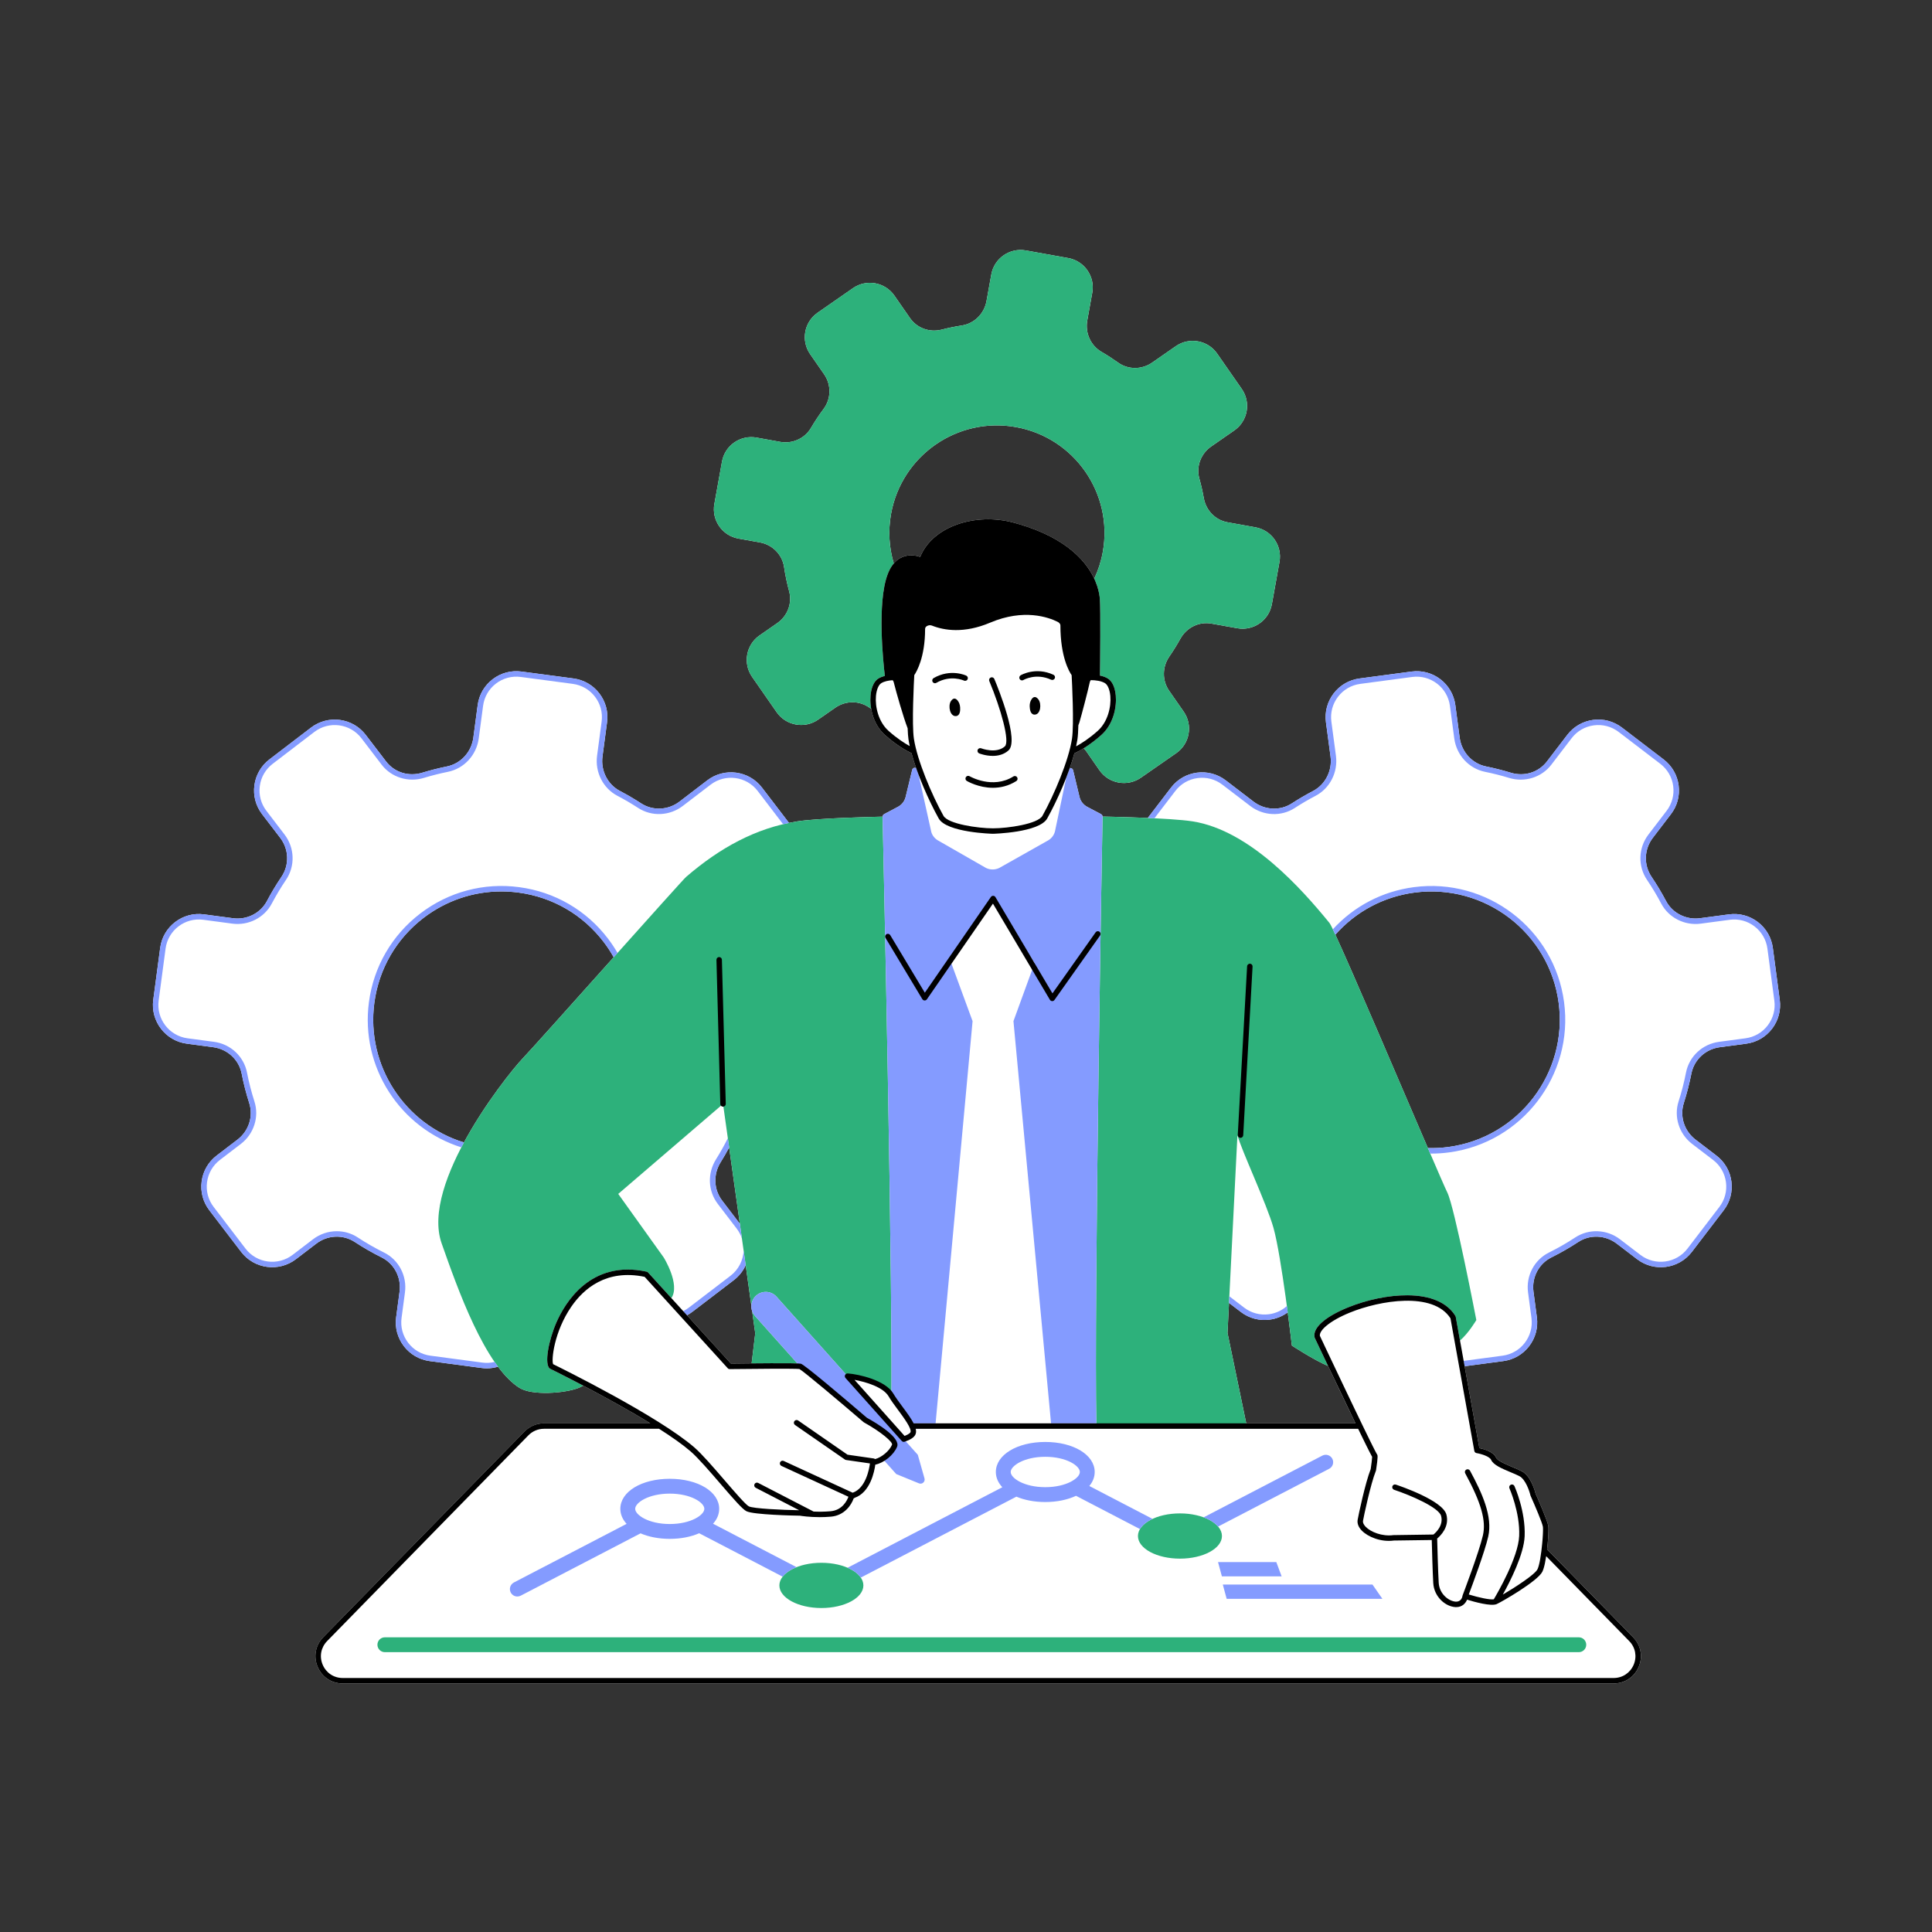 <svg xmlns="http://www.w3.org/2000/svg" xmlns:xlink="http://www.w3.org/1999/xlink" width="500" viewBox="0 0 375 375" height="500" preserveAspectRatio="xMidYMid meet"><rect x="0" y="0" width="375" height="375" fill="#333333" stroke="none"/><defs><clipPath id="28e7ee0a68"><path d="M 29.191 48 L 345.691 48 L 345.691 326.902 L 29.191 326.902 Z M 29.191 48 " clip-rule="nonzero"></path></clipPath><clipPath id="15493769fe"><path d="M 30 118 L 345 118 L 345 326.902 L 30 326.902 Z M 30 118 " clip-rule="nonzero"></path></clipPath><clipPath id="2dd0c85268"><path d="M 29.191 130 L 345.691 130 L 345.691 311 L 29.191 311 Z M 29.191 130 " clip-rule="nonzero"></path></clipPath><clipPath id="9029b2f76a"><path d="M 61 100 L 319 100 L 319 326.902 L 61 326.902 Z M 61 100 " clip-rule="nonzero"></path></clipPath></defs><g clip-path="url(#28e7ee0a68)"><path fill="#ffffff" d="M 345.449 194.07 L 344.105 183.984 C 343.84 181.98 342.809 180.199 341.199 178.969 C 339.594 177.738 337.602 177.211 335.598 177.477 L 329.961 178.227 C 327.281 178.586 324.625 177.242 323.379 174.883 C 322.535 173.281 321.586 171.703 320.566 170.191 C 319.012 167.891 319.109 164.848 320.812 162.625 L 324.328 158.027 C 325.555 156.422 326.086 154.434 325.82 152.426 C 325.551 150.422 324.52 148.641 322.914 147.41 L 314.828 141.227 C 313.219 140 311.23 139.465 309.223 139.734 C 307.219 140.004 305.434 141.035 304.207 142.641 L 300.266 147.789 C 298.633 149.926 295.871 150.785 293.234 149.98 C 291.676 149.504 290.074 149.098 288.469 148.773 C 285.762 148.227 283.695 145.977 283.32 143.176 L 282.48 136.855 C 281.93 132.715 278.121 129.789 273.969 130.348 L 263.879 131.691 C 261.875 131.957 260.09 132.988 258.859 134.598 C 257.633 136.203 257.102 138.191 257.367 140.199 L 258.254 146.836 C 258.617 149.59 257.254 152.277 254.855 153.535 C 253.449 154.27 252.066 155.078 250.742 155.938 C 248.484 157.406 245.504 157.27 243.316 155.598 L 237.914 151.465 C 234.594 148.926 229.832 149.559 227.293 152.879 L 222.785 158.766 C 222.789 158.766 222.793 158.766 222.797 158.766 C 218.473 158.574 214.414 158.5 214.414 158.5 C 214.414 158.5 214.266 158.5 214.004 158.5 C 214.004 158.305 213.895 158.121 213.723 158.031 L 211.016 156.598 C 210.273 156.203 209.734 155.508 209.535 154.695 L 208.289 149.5 C 208.23 149.258 208.016 149.09 207.773 149.09 C 207.77 149.09 207.77 149.09 207.766 149.09 C 207.719 149.094 207.676 149.105 207.633 149.117 C 207.617 149.16 207.598 149.203 207.582 149.246 C 207.949 148.207 208.277 147.188 208.539 146.223 C 208.988 146.012 209.613 145.688 210.355 145.227 C 210.535 145.422 210.707 145.625 210.863 145.848 L 213.402 149.504 C 215.227 152.125 218.828 152.77 221.453 150.949 L 228.309 146.184 C 230.93 144.363 231.578 140.762 229.758 138.137 L 226.93 134.074 C 225.535 132.066 225.586 129.426 226.977 127.418 C 227.742 126.309 228.457 125.156 229.117 123.969 C 230.316 121.809 232.715 120.605 235.148 121.043 L 240.156 121.941 C 243.297 122.508 246.305 120.418 246.871 117.277 L 248.348 109.059 C 248.914 105.918 246.824 102.914 243.68 102.348 L 238.266 101.375 C 235.891 100.949 234.082 99.062 233.66 96.691 C 233.43 95.402 233.141 94.133 232.793 92.883 C 232.141 90.547 233.09 88.055 235.082 86.668 L 239.578 83.547 C 242.203 81.723 242.848 78.121 241.027 75.5 L 236.258 68.645 C 234.438 66.023 230.836 65.375 228.211 67.199 L 223.629 70.383 C 221.645 71.762 218.992 71.789 217.031 70.383 C 215.984 69.637 214.902 68.934 213.781 68.281 C 211.68 67.055 210.605 64.609 211.039 62.211 L 212.012 56.801 C 212.578 53.66 210.488 50.656 207.344 50.09 L 199.125 48.613 C 195.98 48.047 192.977 50.137 192.41 53.277 L 191.484 58.426 C 191.047 60.859 189.137 62.797 186.695 63.176 C 185.375 63.379 184.07 63.648 182.785 63.977 C 180.461 64.574 178.008 63.719 176.637 61.746 L 173.602 57.379 C 171.777 54.758 168.176 54.109 165.555 55.934 L 158.695 60.699 C 156.074 62.52 155.426 66.121 157.25 68.742 L 159.957 72.641 C 161.367 74.668 161.344 77.379 159.867 79.359 C 158.984 80.543 158.164 81.777 157.41 83.062 C 156.195 85.125 153.797 86.188 151.438 85.766 L 146.848 84.938 C 143.707 84.375 140.699 86.461 140.137 89.605 L 138.656 97.82 C 138.09 100.965 140.18 103.969 143.324 104.535 L 147.504 105.285 C 149.922 105.719 151.824 107.629 152.188 110.055 C 152.422 111.648 152.75 113.215 153.168 114.75 C 153.801 117.086 152.859 119.562 150.871 120.941 L 147.426 123.336 C 144.805 125.156 144.156 128.758 145.98 131.379 L 150.746 138.234 C 152.57 140.855 156.172 141.504 158.793 139.684 L 162.148 137.352 C 164.148 135.965 166.812 135.949 168.785 137.375 C 168.887 137.449 168.996 137.516 169.098 137.59 C 169.414 139.367 170.215 141.277 171.777 142.668 C 174 144.645 175.863 145.684 176.914 146.184 C 177.168 147.113 177.484 148.098 177.832 149.102 L 177.828 149.098 C 177.75 149.055 177.668 149.023 177.574 149.023 C 177.574 149.023 177.57 149.023 177.57 149.023 C 177.324 149.023 177.113 149.191 177.055 149.43 L 175.781 154.691 C 175.582 155.508 175.043 156.203 174.305 156.594 L 171.594 158.031 C 171.418 158.125 171.309 158.309 171.312 158.508 C 168.867 158.562 158.582 158.82 154.727 159.43 C 154.195 159.516 153.668 159.613 153.145 159.723 L 147.906 152.879 C 145.371 149.559 140.605 148.926 137.285 151.465 L 131.883 155.598 C 129.695 157.266 126.711 157.402 124.457 155.941 C 123.133 155.078 121.75 154.27 120.344 153.531 C 117.945 152.277 116.578 149.586 116.945 146.836 L 117.828 140.199 C 118.098 138.191 117.566 136.203 116.336 134.594 C 115.109 132.988 113.324 131.957 111.32 131.688 L 101.23 130.348 C 99.219 130.082 97.234 130.609 95.625 131.84 C 94.02 133.066 92.984 134.852 92.719 136.855 L 91.875 143.176 C 91.504 145.977 89.438 148.227 86.73 148.773 C 85.129 149.098 83.523 149.504 81.965 149.98 C 79.324 150.789 76.566 149.926 74.934 147.789 L 70.992 142.641 C 68.453 139.324 63.691 138.691 60.371 141.227 L 52.285 147.41 C 50.68 148.637 49.648 150.422 49.379 152.426 C 49.113 154.43 49.641 156.422 50.871 158.027 L 54.387 162.621 C 56.09 164.848 56.188 167.887 54.633 170.191 C 53.613 171.695 52.668 173.273 51.82 174.883 C 50.57 177.242 47.926 178.586 45.238 178.227 L 39.602 177.477 C 35.457 176.918 31.641 179.844 31.09 183.984 L 29.746 194.07 C 29.195 198.211 32.117 202.027 36.258 202.578 L 41.387 203.262 C 44.16 203.633 46.379 205.691 46.906 208.387 C 47.281 210.316 47.777 212.238 48.375 214.109 C 49.199 216.676 48.289 219.523 46.109 221.191 L 42.047 224.297 C 40.438 225.527 39.406 227.309 39.141 229.312 C 38.871 231.32 39.402 233.309 40.633 234.914 L 46.816 243 C 49.355 246.316 54.121 246.945 57.438 244.41 L 61.398 241.387 C 63.594 239.707 66.594 239.582 68.859 241.07 C 70.535 242.168 72.289 243.176 74.082 244.07 C 76.527 245.285 77.922 247.957 77.555 250.715 L 76.895 255.68 C 76.625 257.684 77.156 259.672 78.387 261.281 C 79.617 262.887 81.398 263.918 83.406 264.188 L 93.496 265.527 C 93.832 265.574 94.168 265.598 94.5 265.598 C 95.246 265.598 95.973 265.48 96.664 265.273 C 97.969 267.02 99.348 268.445 100.797 269.367 C 103.234 270.922 109.684 270.453 112.363 269.367 C 112.629 269.258 112.914 269.117 113.203 268.953 C 117 270.945 121.895 273.609 126.227 276.266 L 105.59 276.266 C 104.176 276.266 102.801 276.848 101.812 277.855 L 62.746 317.785 C 61.234 319.332 60.816 321.531 61.652 323.527 C 62.496 325.523 64.359 326.762 66.527 326.762 L 313.203 326.762 C 315.371 326.762 317.238 325.523 318.078 323.527 C 318.918 321.531 318.496 319.332 316.984 317.785 L 300.293 300.723 C 300.379 299.973 300.445 299.23 300.492 298.555 C 300.504 298.344 300.516 298.141 300.527 297.945 C 300.527 297.93 300.527 297.914 300.527 297.898 C 300.535 297.723 300.543 297.562 300.547 297.406 C 300.547 297.375 300.551 297.344 300.551 297.312 C 300.555 297.176 300.555 297.051 300.555 296.93 C 300.555 296.895 300.555 296.852 300.555 296.82 C 300.555 296.707 300.551 296.613 300.547 296.523 C 300.547 296.492 300.547 296.453 300.547 296.426 C 300.539 296.316 300.531 296.219 300.52 296.148 C 300.344 295.066 298.383 290.641 298.074 289.941 C 297.961 289.492 297.168 286.492 295.402 285.574 C 294.887 285.309 294.266 285.047 293.605 284.77 C 292.359 284.25 290.656 283.535 290.387 282.914 C 289.895 281.781 287.984 281.254 287.145 281.074 L 284.191 264.664 L 284.289 265.184 L 291.797 264.184 C 293.805 263.918 295.586 262.887 296.816 261.281 C 298.043 259.672 298.574 257.684 298.309 255.68 L 297.648 250.715 C 297.281 247.957 298.676 245.285 301.121 244.066 C 302.91 243.18 304.664 242.168 306.34 241.07 C 308.609 239.578 311.609 239.707 313.805 241.387 L 317.762 244.41 C 321.082 246.949 325.848 246.312 328.387 242.996 L 334.57 234.914 C 335.801 233.309 336.328 231.32 336.062 229.312 C 335.797 227.309 334.762 225.523 333.156 224.297 L 329.094 221.191 C 326.914 219.523 326 216.676 326.824 214.109 C 327.422 212.242 327.918 210.316 328.297 208.387 C 328.824 205.691 331.039 203.629 333.812 203.262 L 338.945 202.578 C 340.949 202.312 342.734 201.277 343.961 199.672 C 345.188 198.066 345.719 196.078 345.449 194.07 Z M 101.422 205.473 C 99.844 207.125 94.043 214.223 89.797 222.223 C 89.879 222.066 89.965 221.906 90.051 221.746 C 78.621 218.246 71.031 206.879 72.66 194.652 C 73.539 188.055 76.934 182.199 82.219 178.156 C 86.609 174.797 91.871 173.027 97.309 173.027 C 98.414 173.027 99.531 173.102 100.648 173.25 C 107.242 174.125 113.105 177.52 117.148 182.805 C 117.883 183.762 118.535 184.762 119.117 185.797 C 111.328 194.5 102.922 203.906 101.422 205.473 Z M 139.898 225.551 C 140.473 224.633 141.012 223.684 141.527 222.73 L 141.402 221.832 L 143.605 237.531 L 140.184 233.055 C 138.516 230.879 138.406 227.934 139.898 225.551 Z M 145.891 264.637 C 144.277 264.648 142.82 264.668 141.875 264.68 L 133.34 255.293 C 133.688 255.105 134.027 254.898 134.352 254.648 L 142.438 248.469 C 143.445 247.695 144.227 246.703 144.738 245.578 L 145.836 253.414 C 145.816 253.773 145.867 254.137 145.988 254.48 C 145.988 254.48 145.988 254.48 145.988 254.477 L 146.594 258.793 Z M 178.605 108.105 C 178.605 108.105 175.629 106.848 173.484 109.371 C 172.586 106.344 172.355 103.066 172.953 99.746 C 174.992 88.402 185.848 80.859 197.195 82.898 C 208.547 84.938 216.09 95.789 214.051 107.137 C 213.719 108.973 213.152 110.711 212.395 112.324 C 212.395 112.324 212.398 112.324 212.398 112.324 C 210.789 108.875 206.781 104.133 196.707 101.434 C 189.359 99.465 181.02 102.125 178.605 108.105 Z M 241.895 276.27 L 238.258 258.719 L 238.551 252.895 L 240.844 254.648 C 242.453 255.879 244.445 256.41 246.449 256.141 C 247.738 255.969 248.93 255.48 249.949 254.727 C 250.434 258.406 250.754 261.18 250.754 261.18 C 250.754 261.18 255.043 263.988 257.781 265.137 C 259.359 268.469 261.395 272.738 263.102 276.27 Z M 281.125 222.629 C 279.785 222.809 278.457 222.871 277.148 222.836 C 271.812 210.43 262.457 188.457 259.195 181.418 C 263.164 176.93 268.551 174.047 274.547 173.25 C 288.168 171.445 300.723 181.039 302.535 194.652 C 304.348 208.266 294.742 220.816 281.125 222.629 Z M 281.125 222.629 " fill-opacity="1" fill-rule="nonzero"></path></g><g clip-path="url(#15493769fe)"><path fill="#ffffff" d="M 344.926 194.141 L 343.582 184.055 C 343.066 180.199 339.523 177.488 335.668 178.004 L 330.031 178.754 C 327.137 179.137 324.277 177.711 322.91 175.129 C 322.062 173.527 321.133 171.977 320.129 170.488 C 318.441 167.992 318.559 164.695 320.391 162.301 L 323.906 157.707 C 326.27 154.617 325.68 150.195 322.59 147.832 L 314.504 141.648 C 311.414 139.285 306.992 139.871 304.629 142.965 L 300.688 148.113 C 298.91 150.434 295.875 151.34 293.078 150.488 C 291.535 150.016 289.961 149.617 288.363 149.293 C 285.41 148.699 283.195 146.23 282.797 143.246 L 281.953 136.926 C 281.441 133.07 277.898 130.359 274.039 130.875 L 263.949 132.215 C 260.094 132.73 257.379 136.273 257.895 140.129 L 258.777 146.77 C 259.172 149.707 257.73 152.629 255.102 154.004 C 253.699 154.734 252.344 155.531 251.031 156.383 C 248.562 157.988 245.332 157.809 242.996 156.02 L 237.59 151.887 C 234.5 149.523 230.078 150.109 227.711 153.199 L 221.527 161.281 C 219.164 164.371 219.754 168.793 222.844 171.156 L 228.145 175.211 C 230.492 177.008 231.512 180.094 230.59 182.902 C 230.094 184.406 229.672 185.934 229.32 187.488 C 228.672 190.355 226.367 192.551 223.453 192.938 L 216.805 193.824 C 212.945 194.336 210.234 197.879 210.75 201.734 L 212.094 211.82 C 212.605 215.68 216.148 218.387 220.008 217.875 L 226.152 217.055 C 229.141 216.66 231.996 218.254 233.332 220.953 C 234.07 222.438 234.875 223.879 235.75 225.27 C 237.328 227.793 237.246 231.012 235.434 233.379 L 231.77 238.172 C 229.402 241.262 229.992 245.684 233.082 248.047 L 241.168 254.227 C 244.258 256.594 248.684 256.004 251.047 252.914 L 254.344 248.605 C 256.172 246.215 259.324 245.23 262.172 246.207 C 263.953 246.816 265.777 247.328 267.633 247.738 C 269.906 248.238 271.719 249.855 272.559 251.953 C 264.555 252.133 255.027 256.555 255.676 259.457 C 255.676 259.457 260.621 269.93 263.945 276.797 L 169.902 276.797 C 168.836 276.113 167.961 275.629 167.961 275.629 C 167.961 275.629 156.016 265.383 155.32 265.211 C 154.625 265.043 141.641 265.211 141.641 265.211 L 132.469 255.125 C 133.012 254.895 133.539 254.602 134.027 254.227 L 142.113 248.047 C 145.203 245.68 145.793 241.262 143.43 238.172 L 139.762 233.379 C 137.953 231.012 137.867 227.793 139.449 225.27 C 140.32 223.879 141.129 222.438 141.863 220.953 C 143.203 218.254 146.059 216.66 149.043 217.055 L 155.191 217.875 C 159.047 218.387 162.594 215.68 163.105 211.82 L 164.449 201.734 C 164.961 197.879 162.25 194.336 158.395 193.824 L 151.746 192.938 C 148.832 192.551 146.523 190.355 145.879 187.488 C 145.527 185.934 145.102 184.406 144.609 182.902 C 143.684 180.094 144.703 177.008 147.055 175.211 L 152.352 171.156 C 155.445 168.793 156.035 164.371 153.668 161.281 L 147.484 153.199 C 145.117 150.109 140.695 149.523 137.605 151.887 L 132.199 156.02 C 129.863 157.805 126.637 157.988 124.168 156.383 C 122.852 155.531 121.496 154.734 120.098 154.004 C 117.465 152.629 116.027 149.707 116.418 146.77 L 117.301 140.129 C 117.816 136.273 115.105 132.73 111.246 132.215 L 101.156 130.875 C 97.301 130.359 93.754 133.07 93.242 136.926 L 92.398 143.246 C 92.004 146.23 89.789 148.699 86.832 149.293 C 85.238 149.617 83.664 150.016 82.117 150.488 C 79.32 151.34 76.289 150.434 74.512 148.113 L 70.57 142.965 C 68.203 139.875 63.781 139.285 60.691 141.648 L 52.605 147.832 C 49.516 150.195 48.926 154.617 51.293 157.707 L 54.809 162.301 C 56.637 164.695 56.754 167.992 55.07 170.488 C 54.062 171.977 53.133 173.527 52.285 175.129 C 50.922 177.711 48.059 179.137 45.164 178.754 L 39.531 178.004 C 35.672 177.488 32.129 180.199 31.617 184.055 L 30.273 194.141 C 29.758 198 32.469 201.543 36.328 202.055 L 41.457 202.738 C 44.426 203.133 46.852 205.352 47.426 208.285 C 47.801 210.211 48.289 212.102 48.879 213.949 C 49.781 216.754 48.77 219.824 46.43 221.613 L 42.367 224.719 C 39.277 227.082 38.688 231.504 41.051 234.594 L 47.238 242.676 C 49.602 245.766 54.023 246.355 57.113 243.992 L 61.074 240.965 C 63.426 239.164 66.672 239 69.152 240.629 C 70.805 241.715 72.527 242.703 74.316 243.594 C 76.984 244.922 78.473 247.836 78.078 250.789 L 77.418 255.75 C 76.906 259.605 79.613 263.148 83.473 263.66 L 93.562 265.004 C 97.422 265.52 100.965 262.809 101.477 258.949 L 102.184 253.664 C 102.57 250.766 104.703 248.367 107.562 247.738 C 109.418 247.328 111.242 246.816 113.027 246.207 C 115.215 245.457 117.582 245.867 119.391 247.184 C 108.434 249.191 105.742 264.312 107.035 265.211 C 107.035 265.211 119.254 271.188 128.082 276.797 L 105.59 276.797 C 104.309 276.797 103.082 277.312 102.191 278.227 L 63.125 318.156 C 60.184 321.164 62.312 326.23 66.527 326.23 L 313.203 326.23 C 317.414 326.23 319.547 321.164 316.602 318.156 L 299.734 300.914 C 299.98 298.902 300.09 296.82 299.996 296.234 C 299.82 295.164 297.566 290.113 297.566 290.113 C 297.566 290.113 296.832 286.918 295.156 286.047 C 293.484 285.18 290.402 284.285 289.898 283.129 C 289.395 281.969 286.688 281.523 286.688 281.523 L 283.668 264.734 L 291.727 263.66 C 295.586 263.148 298.297 259.605 297.781 255.75 L 297.121 250.789 C 296.727 247.836 298.219 244.922 300.883 243.594 C 302.672 242.703 304.398 241.715 306.051 240.629 C 308.527 239 311.773 239.164 314.129 240.965 L 318.086 243.992 C 321.176 246.355 325.598 245.766 327.965 242.676 L 334.148 234.594 C 336.512 231.504 335.926 227.082 332.832 224.719 L 328.77 221.613 C 326.43 219.824 325.418 216.754 326.32 213.949 C 326.91 212.102 327.398 210.211 327.773 208.285 C 328.348 205.352 330.777 203.133 333.742 202.738 L 338.871 202.055 C 342.727 201.543 345.438 198 344.926 194.141 Z M 94 223.156 C 80.07 221.301 70.281 208.508 72.133 194.582 C 73.988 180.656 86.785 170.867 100.719 172.723 C 114.648 174.578 124.438 187.371 122.582 201.297 C 120.73 215.223 107.934 225.008 94 223.156 Z M 281.195 223.156 C 267.262 225.008 254.465 215.223 252.613 201.297 C 250.758 187.371 260.547 174.578 274.477 172.723 C 288.406 170.871 301.207 180.656 303.059 194.582 C 304.914 208.508 295.125 221.301 281.195 223.156 Z M 172.129 142.273 C 168.812 139.324 168.871 133.32 170.773 132.156 C 172.676 130.988 176.211 131.676 176.211 131.676 L 176.73 135.836 C 176.809 133.141 176.938 130.855 176.938 130.855 C 176.938 130.855 179.035 128.199 179.035 122.074 C 179.035 121.121 180.195 120.582 181.082 120.934 C 183.141 121.75 186.93 122.508 191.992 120.363 C 198.742 117.504 203.711 119.316 205.523 120.219 C 205.98 120.445 206.355 120.879 206.355 121.387 C 206.355 128.199 208.527 130.855 208.527 130.855 C 208.527 130.855 208.672 133.418 208.75 136.316 L 209.324 131.676 C 209.324 131.676 212.863 130.988 214.762 132.156 C 216.664 133.32 216.727 139.324 213.406 142.273 C 211 144.41 209.004 145.441 208.086 145.848 C 207.844 146.75 207.547 147.715 207.203 148.711 L 207.25 150.148 C 207.148 150.418 207.055 150.684 206.949 150.953 L 204.75 161.43 C 204.535 162.207 204 162.855 203.254 163.227 L 193.98 168.457 C 193.152 168.863 192.168 168.863 191.367 168.457 L 182.203 163.207 C 181.504 162.852 180.977 162.223 180.766 161.504 L 178.297 150.391 C 178.176 150.07 178.059 149.746 177.945 149.426 L 177.98 147.879 C 177.746 147.164 177.543 146.473 177.367 145.809 C 176.418 145.379 174.465 144.348 172.129 142.273 Z M 181.598 276.27 L 188.777 198.203 L 184.633 186.918 L 192.766 174.406 L 200.82 186.918 L 196.711 198.203 L 204.008 276.27 Z M 181.598 276.27 " fill-opacity="1" fill-rule="nonzero"></path></g><path fill="#2db17b" d="M 231.531 159.434 C 242.664 161.203 252.746 172.664 257.953 179.027 C 257.992 179.078 258.062 179.164 258.105 179.23 C 259.422 181.008 279.512 228.656 280.918 231.453 C 282.328 234.254 286.555 256.223 286.555 256.223 C 286.555 256.223 285.074 258.75 283.387 260.199 L 282.559 255.598 C 282.547 255.531 282.523 255.469 282.488 255.41 C 280.883 252.82 277.664 251.441 273.188 251.414 C 269.547 251.402 265.359 252.262 261.605 253.793 C 257.164 255.605 254.754 257.766 255.16 259.574 C 255.168 259.613 255.18 259.648 255.195 259.684 C 255.328 259.961 256.375 262.18 257.781 265.141 C 255.043 263.992 250.754 261.18 250.754 261.18 C 250.754 261.18 248.746 243.91 247.188 238.344 C 245.883 233.691 240.945 223.234 240.184 220.328 L 238.258 258.719 L 242 276.801 L 212.809 276.801 C 212.305 253.367 213.984 159.477 214.004 158.508 C 214.004 158.508 214 158.504 214 158.5 C 214.262 158.5 214.414 158.5 214.414 158.5 C 214.414 158.5 227.141 158.734 231.531 159.434 Z M 220.875 298.141 C 220.875 300.566 224.523 302.531 229.027 302.531 C 233.527 302.531 237.18 300.566 237.18 298.141 C 237.18 295.715 233.527 293.75 229.027 293.75 C 224.523 293.75 220.875 295.715 220.875 298.141 Z M 159.43 312.117 C 163.934 312.117 167.582 310.148 167.582 307.727 C 167.582 305.301 163.934 303.336 159.43 303.336 C 154.93 303.336 151.277 305.301 151.277 307.727 C 151.277 310.148 154.93 312.117 159.43 312.117 Z M 306.445 317.801 L 74.699 317.801 C 73.902 317.801 73.258 318.445 73.258 319.242 C 73.258 320.039 73.902 320.684 74.699 320.684 L 306.445 320.684 C 307.242 320.684 307.887 320.039 307.887 319.242 C 307.887 318.449 307.242 317.801 306.445 317.801 Z M 100.793 269.367 C 103.23 270.922 109.684 270.457 112.363 269.367 C 112.629 269.262 112.91 269.117 113.203 268.957 C 113.188 268.949 113.172 268.941 113.16 268.934 C 110.648 267.617 108.625 266.598 107.578 266.074 C 107.574 266.074 107.574 266.074 107.574 266.07 C 107.316 265.945 107.125 265.852 106.996 265.785 C 106.961 265.77 106.922 265.75 106.898 265.738 C 106.887 265.73 106.871 265.723 106.863 265.719 C 106.832 265.703 106.805 265.691 106.801 265.688 C 106.777 265.676 106.754 265.664 106.73 265.648 C 105.59 264.848 106.477 260.172 108 256.684 C 109.637 252.934 114.621 244.469 125.512 246.832 C 125.617 246.855 125.715 246.91 125.789 246.992 L 130.316 251.969 C 132.086 249.281 128.82 244.066 128.82 244.066 L 120 231.738 L 140.34 214.277 L 145.836 253.414 C 145.875 252.691 146.188 251.988 146.77 251.469 C 147.926 250.438 149.699 250.539 150.73 251.691 L 172.977 276.59 C 173.445 252.82 171.336 159.473 171.312 158.512 C 168.867 158.562 158.582 158.82 154.727 159.434 C 146.691 160.711 139.695 164.59 133.195 170.188 C 132.766 170.43 104.305 202.457 101.426 205.473 C 98.543 208.492 81.586 229.617 85.723 241.344 C 88.824 250.141 94.086 265.09 100.793 269.367 Z M 146.652 264.629 C 146.656 264.629 146.66 264.629 146.66 264.629 C 147.172 264.625 147.695 264.621 148.215 264.617 C 148.227 264.617 148.234 264.617 148.246 264.617 C 148.496 264.617 148.742 264.613 148.984 264.613 C 149 264.613 149.016 264.613 149.027 264.613 C 149.27 264.613 149.512 264.609 149.754 264.609 C 149.793 264.609 149.836 264.609 149.875 264.609 C 150.074 264.609 150.27 264.609 150.461 264.609 C 150.508 264.609 150.559 264.609 150.605 264.609 C 150.836 264.605 151.062 264.605 151.281 264.605 C 151.301 264.605 151.316 264.605 151.336 264.605 C 151.527 264.605 151.719 264.609 151.902 264.609 C 151.957 264.609 152.012 264.609 152.066 264.609 C 152.477 264.609 152.859 264.613 153.215 264.613 C 153.254 264.617 153.293 264.617 153.332 264.617 C 153.484 264.617 153.629 264.621 153.77 264.621 C 153.793 264.621 153.82 264.621 153.844 264.625 C 153.996 264.625 154.141 264.629 154.277 264.633 C 154.309 264.633 154.34 264.633 154.375 264.633 C 154.477 264.637 154.57 264.641 154.664 264.645 C 154.695 264.645 154.727 264.645 154.754 264.645 C 154.766 264.645 154.77 264.648 154.781 264.648 L 146.543 255.43 C 146.289 255.145 146.102 254.82 145.984 254.48 L 146.59 258.793 L 145.891 264.637 C 146.141 264.633 146.395 264.633 146.652 264.629 Z M 143.324 104.535 L 147.504 105.285 C 149.918 105.719 151.824 107.629 152.188 110.055 C 152.422 111.648 152.75 113.215 153.168 114.75 C 153.801 117.086 152.855 119.562 150.871 120.941 L 147.426 123.336 C 144.805 125.156 144.156 128.758 145.977 131.379 L 150.746 138.234 C 152.566 140.855 156.172 141.504 158.793 139.684 L 162.148 137.352 C 164.145 135.965 166.812 135.949 168.781 137.375 C 168.887 137.449 168.992 137.516 169.098 137.59 C 168.934 136.656 168.902 135.762 168.969 135 C 169.109 133.414 169.664 132.211 170.496 131.703 C 170.871 131.473 171.301 131.309 171.75 131.191 C 171.441 128.605 170.215 117.07 172.27 111.531 C 172.613 110.609 173.031 109.906 173.484 109.371 C 172.586 106.344 172.355 103.066 172.953 99.746 C 174.992 88.398 185.848 80.859 197.195 82.898 C 208.547 84.938 216.09 95.789 214.051 107.133 C 213.719 108.973 213.152 110.707 212.395 112.32 C 213.238 114.129 213.422 115.578 213.473 116.195 C 213.648 118.352 213.531 128.656 213.5 131.125 C 214.055 131.242 214.586 131.422 215.039 131.699 C 215.871 132.211 216.43 133.414 216.57 134.996 C 216.766 137.211 216.145 140.547 213.762 142.668 C 212.477 143.809 211.316 144.633 210.355 145.227 C 210.535 145.422 210.707 145.625 210.859 145.844 L 213.402 149.5 C 215.227 152.121 218.828 152.77 221.449 150.945 L 228.309 146.184 C 230.93 144.359 231.578 140.758 229.754 138.137 L 226.93 134.07 C 225.535 132.066 225.586 129.422 226.977 127.414 C 227.742 126.305 228.457 125.156 229.117 123.965 C 230.312 121.805 232.715 120.605 235.148 121.039 L 240.152 121.941 C 243.297 122.504 246.305 120.418 246.867 117.273 L 248.348 109.059 C 248.91 105.918 246.82 102.91 243.68 102.348 L 238.262 101.371 C 235.891 100.945 234.082 99.062 233.656 96.688 C 233.43 95.402 233.137 94.129 232.789 92.883 C 232.137 90.543 233.09 88.051 235.082 86.668 L 239.578 83.543 C 242.199 81.723 242.848 78.121 241.023 75.5 L 236.258 68.645 C 234.438 66.023 230.832 65.375 228.211 67.195 L 223.629 70.383 C 221.645 71.758 218.992 71.789 217.027 70.383 C 215.984 69.633 214.902 68.93 213.781 68.277 C 211.676 67.051 210.605 64.605 211.035 62.211 L 212.008 56.801 C 212.574 53.66 210.484 50.652 207.344 50.09 L 199.121 48.609 C 195.98 48.047 192.973 50.137 192.41 53.277 L 191.48 58.426 C 191.043 60.859 189.137 62.797 186.695 63.176 C 185.371 63.379 184.066 63.648 182.785 63.977 C 180.461 64.57 178.008 63.715 176.637 61.746 L 173.598 57.379 C 171.777 54.758 168.176 54.109 165.551 55.93 L 158.695 60.695 C 156.074 62.52 155.426 66.121 157.246 68.742 L 159.957 72.637 C 161.367 74.668 161.34 77.375 159.863 79.359 C 158.984 80.543 158.164 81.777 157.41 83.059 C 156.195 85.125 153.797 86.188 151.438 85.762 L 146.848 84.938 C 143.703 84.371 140.699 86.461 140.133 89.602 L 138.656 97.82 C 138.09 100.965 140.18 103.969 143.324 104.535 Z M 143.324 104.535 " fill-opacity="1" fill-rule="nonzero"></path><g clip-path="url(#2dd0c85268)"><path fill="#849bff" d="M 133.707 253.809 L 141.793 247.625 C 143.383 246.41 144.254 244.598 144.336 242.738 L 144.734 245.578 C 144.227 246.703 143.445 247.695 142.438 248.469 L 134.352 254.648 C 134.027 254.898 133.688 255.105 133.336 255.293 L 132.605 254.488 C 132.992 254.301 133.359 254.074 133.707 253.809 Z M 303.586 194.512 C 301.695 180.316 288.602 170.309 274.406 172.199 C 268.305 173.008 262.812 175.891 258.707 180.375 C 258.848 180.672 259.012 181.02 259.199 181.418 C 263.164 176.93 268.551 174.047 274.547 173.25 C 288.168 171.445 300.723 181.039 302.535 194.652 C 304.348 208.266 294.742 220.816 281.125 222.629 C 279.785 222.809 278.457 222.871 277.148 222.836 C 277.305 223.199 277.457 223.559 277.609 223.906 C 277.68 223.906 277.746 223.91 277.816 223.91 C 278.957 223.91 280.105 223.836 281.266 223.68 C 295.461 221.789 305.477 208.703 303.586 194.512 Z M 246.449 256.141 C 247.738 255.973 248.93 255.48 249.949 254.73 C 249.895 254.328 249.84 253.918 249.785 253.5 C 248.82 254.359 247.621 254.918 246.309 255.094 C 244.582 255.32 242.871 254.863 241.488 253.809 L 238.613 251.609 L 238.551 252.895 L 240.844 254.652 C 242.453 255.879 244.445 256.41 246.449 256.141 Z M 141.527 222.73 L 141.273 220.934 C 140.582 222.312 139.82 223.676 138.996 224.988 C 137.27 227.75 137.402 231.168 139.34 233.699 L 143.008 238.492 C 143.457 239.082 143.785 239.727 144.008 240.395 L 143.605 237.531 L 140.18 233.055 C 138.516 230.879 138.406 227.934 139.898 225.551 C 140.473 224.633 141.012 223.684 141.527 222.73 Z M 117.148 182.805 C 117.883 183.762 118.539 184.762 119.117 185.797 C 119.363 185.52 119.613 185.242 119.859 184.965 C 119.301 184 118.684 183.062 117.992 182.16 C 113.777 176.652 107.668 173.113 100.789 172.199 C 93.91 171.277 87.086 173.098 81.574 177.312 C 76.066 181.527 72.523 187.637 71.609 194.512 C 69.922 207.191 77.734 218.98 89.543 222.699 C 89.711 222.379 89.879 222.062 90.051 221.746 C 78.621 218.246 71.031 206.879 72.66 194.652 C 73.539 188.059 76.934 182.199 82.219 178.156 C 86.613 174.797 91.871 173.027 97.309 173.027 C 98.414 173.027 99.531 173.102 100.648 173.25 C 107.246 174.125 113.105 177.52 117.148 182.805 Z M 93.633 264.48 L 83.543 263.137 C 81.816 262.906 80.285 262.02 79.227 260.637 C 78.168 259.258 77.711 257.547 77.941 255.82 L 78.602 250.859 C 79.031 247.648 77.402 244.539 74.551 243.121 C 72.797 242.25 71.078 241.262 69.441 240.188 C 68.207 239.375 66.789 238.977 65.371 238.977 C 63.742 238.977 62.113 239.504 60.75 240.547 L 56.793 243.57 C 53.938 245.754 49.84 245.207 47.656 242.355 L 41.473 234.273 C 40.414 232.891 39.957 231.18 40.188 229.457 C 40.418 227.73 41.305 226.199 42.688 225.141 L 46.75 222.035 C 49.285 220.098 50.344 216.781 49.383 213.789 C 48.797 211.957 48.312 210.074 47.945 208.188 C 47.328 205.043 44.75 202.641 41.527 202.215 L 36.395 201.531 C 32.836 201.055 30.32 197.773 30.797 194.211 L 32.137 184.125 C 32.613 180.566 35.887 178.055 39.461 178.527 L 45.094 179.277 C 48.223 179.695 51.301 178.129 52.754 175.379 C 53.586 173.805 54.512 172.258 55.508 170.785 C 57.32 168.105 57.207 164.566 55.23 161.98 L 51.711 157.383 C 50.656 156.004 50.199 154.293 50.43 152.566 C 50.656 150.84 51.547 149.309 52.93 148.254 L 61.012 142.07 C 63.863 139.887 67.965 140.434 70.148 143.285 L 74.086 148.434 C 75.965 150.887 79.254 151.914 82.273 150.992 C 83.797 150.527 85.367 150.129 86.938 149.812 C 90.086 149.176 92.492 146.566 92.926 143.316 L 93.766 136.996 C 93.996 135.27 94.883 133.738 96.266 132.68 C 97.648 131.625 99.363 131.168 101.086 131.398 L 111.176 132.738 C 112.902 132.969 114.434 133.855 115.492 135.238 C 116.547 136.621 117.004 138.332 116.777 140.059 L 115.891 146.695 C 115.469 149.887 117.059 153.012 119.852 154.473 C 121.227 155.191 122.578 155.984 123.879 156.828 C 126.508 158.535 129.98 158.379 132.523 156.438 L 137.926 152.305 C 140.781 150.121 144.879 150.668 147.062 153.52 L 152 159.977 C 152.379 159.887 152.758 159.797 153.141 159.719 L 147.902 152.875 C 145.367 149.559 140.602 148.926 137.281 151.461 L 131.879 155.594 C 129.691 157.266 126.711 157.402 124.453 155.938 C 123.129 155.074 121.746 154.266 120.34 153.531 C 117.941 152.277 116.578 149.586 116.941 146.836 L 117.828 140.195 C 118.094 138.191 117.562 136.203 116.332 134.594 C 115.105 132.988 113.32 131.953 111.316 131.688 L 101.227 130.344 C 99.215 130.078 97.23 130.609 95.621 131.836 C 94.016 133.066 92.98 134.848 92.715 136.852 L 91.875 143.172 C 91.5 145.977 89.434 148.227 86.727 148.773 C 85.125 149.098 83.52 149.5 81.961 149.977 C 79.32 150.785 76.562 149.926 74.93 147.789 L 70.988 142.641 C 68.449 139.32 63.688 138.688 60.367 141.227 L 52.281 147.406 C 50.676 148.637 49.645 150.418 49.375 152.426 C 49.109 154.43 49.641 156.422 50.867 158.027 L 54.383 162.621 C 56.086 164.844 56.184 167.887 54.629 170.191 C 53.609 171.695 52.664 173.273 51.816 174.879 C 50.57 177.238 47.922 178.586 45.234 178.227 L 39.598 177.477 C 35.457 176.918 31.637 179.844 31.086 183.984 L 29.746 194.07 C 29.191 198.211 32.113 202.027 36.254 202.578 L 41.387 203.262 C 44.156 203.629 46.375 205.691 46.902 208.387 C 47.277 210.312 47.773 212.238 48.371 214.105 C 49.195 216.676 48.285 219.523 46.105 221.188 L 42.043 224.297 C 40.438 225.523 39.402 227.305 39.137 229.312 C 38.867 231.316 39.398 233.309 40.629 234.914 L 46.812 242.996 C 49.352 246.312 54.117 246.945 57.438 244.41 L 61.395 241.383 C 63.59 239.703 66.59 239.578 68.859 241.07 C 70.531 242.168 72.285 243.176 74.078 244.066 C 76.523 245.285 77.918 247.957 77.551 250.715 L 76.891 255.676 C 76.625 257.684 77.152 259.672 78.383 261.277 C 79.613 262.887 81.395 263.918 83.402 264.184 L 93.492 265.527 C 93.828 265.574 94.164 265.594 94.496 265.594 C 95.242 265.594 95.969 265.48 96.66 265.273 C 96.438 264.973 96.219 264.668 96 264.352 C 95.242 264.535 94.445 264.59 93.633 264.48 Z M 172.984 276.27 L 181.598 276.27 L 188.777 198.203 L 184.633 186.918 L 192.766 174.406 L 200.82 186.918 L 196.711 198.203 L 204.008 276.27 L 212.797 276.27 C 212.332 251.977 213.988 159.469 214.004 158.508 C 214.008 158.309 213.898 158.121 213.723 158.031 L 211.016 156.598 C 210.273 156.203 209.734 155.508 209.539 154.695 L 208.289 149.496 C 208.23 149.258 208.02 149.09 207.773 149.09 C 207.77 149.09 207.77 149.09 207.766 149.09 C 207.719 149.094 207.676 149.105 207.633 149.117 C 207.418 149.723 207.191 150.34 206.953 150.953 L 204.754 161.434 C 204.535 162.207 204 162.855 203.254 163.227 L 193.98 168.457 C 193.152 168.867 192.168 168.863 191.371 168.461 L 182.203 163.207 C 181.508 162.855 180.98 162.223 180.77 161.508 L 178.301 150.395 C 178.137 149.961 177.977 149.527 177.828 149.098 C 177.75 149.055 177.668 149.023 177.574 149.023 C 177.574 149.023 177.57 149.023 177.57 149.023 C 177.324 149.023 177.113 149.191 177.055 149.43 L 175.781 154.695 C 175.582 155.512 175.043 156.203 174.301 156.598 L 171.594 158.031 C 171.418 158.125 171.309 158.309 171.312 158.512 C 171.332 159.469 173.426 251.98 172.984 276.27 Z M 237.344 307.555 L 238.094 310.328 L 268.32 310.328 L 266.391 307.555 Z M 247.73 303.195 L 236.418 303.195 L 237.168 305.973 L 248.766 305.973 Z M 236.426 296.309 L 257.992 285.09 C 258.695 284.723 258.973 283.852 258.605 283.148 C 258.238 282.441 257.367 282.168 256.66 282.535 L 233.625 294.516 C 234.836 294.965 235.809 295.582 236.426 296.309 Z M 211.438 288.43 L 223.711 294.816 C 222.59 295.336 221.734 296.016 221.27 296.793 L 208.855 290.336 C 207.238 291.094 205.184 291.543 202.887 291.543 C 200.758 291.543 198.84 291.16 197.281 290.5 L 167.078 306.211 C 166.559 305.453 165.668 304.793 164.516 304.297 L 194.551 288.672 C 193.75 287.812 193.293 286.809 193.293 285.711 C 193.293 282.387 197.418 279.883 202.887 279.883 C 208.355 279.883 212.48 282.387 212.48 285.711 C 212.48 286.707 212.105 287.629 211.438 288.43 Z M 209.598 285.711 C 209.598 284.508 206.984 282.762 202.887 282.762 C 198.789 282.762 196.176 284.508 196.176 285.711 C 196.176 286.914 198.789 288.66 202.887 288.66 C 206.984 288.66 209.598 286.914 209.598 285.711 Z M 138.402 295.754 L 154.617 304.188 C 153.434 304.656 152.488 305.289 151.91 306.027 L 135.711 297.602 C 134.137 298.289 132.18 298.691 130 298.691 C 127.844 298.691 125.898 298.297 124.332 297.621 L 101.074 309.719 C 100.863 309.828 100.637 309.879 100.41 309.879 C 99.891 309.879 99.391 309.598 99.133 309.105 C 98.766 308.398 99.039 307.531 99.746 307.16 L 121.625 295.781 C 120.848 294.93 120.406 293.941 120.406 292.859 C 120.406 289.535 124.531 287.031 130 287.031 C 135.469 287.031 139.594 289.535 139.594 292.859 C 139.594 293.93 139.164 294.91 138.402 295.754 Z M 136.711 292.859 C 136.711 291.656 134.098 289.91 130 289.91 C 125.902 289.91 123.289 291.656 123.289 292.859 C 123.289 294.062 125.902 295.812 130 295.812 C 134.098 295.812 136.711 294.062 136.711 292.859 Z M 345.449 194.07 L 344.105 183.984 C 343.84 181.98 342.809 180.199 341.199 178.969 C 339.594 177.738 337.602 177.211 335.598 177.477 L 329.961 178.227 C 327.281 178.586 324.625 177.242 323.379 174.883 C 322.535 173.281 321.586 171.703 320.566 170.191 C 319.012 167.891 319.109 164.848 320.812 162.625 L 324.328 158.027 C 325.555 156.422 326.086 154.434 325.82 152.426 C 325.551 150.422 324.52 148.641 322.914 147.41 L 314.828 141.227 C 313.219 140 311.23 139.465 309.223 139.734 C 307.219 140.004 305.434 141.035 304.207 142.641 L 300.266 147.789 C 298.633 149.926 295.871 150.785 293.234 149.98 C 291.676 149.504 290.074 149.098 288.469 148.773 C 285.762 148.227 283.695 145.977 283.32 143.176 L 282.48 136.855 C 281.93 132.715 278.121 129.789 273.969 130.348 L 263.879 131.691 C 261.875 131.957 260.09 132.988 258.859 134.598 C 257.633 136.203 257.102 138.191 257.367 140.199 L 258.254 146.836 C 258.617 149.59 257.254 152.277 254.855 153.535 C 253.449 154.27 252.066 155.078 250.742 155.938 C 248.484 157.406 245.504 157.27 243.316 155.598 L 237.914 151.465 C 234.594 148.926 229.832 149.559 227.293 152.879 L 222.785 158.766 C 223.215 158.785 223.645 158.805 224.074 158.824 L 228.133 153.523 C 229.191 152.141 230.723 151.254 232.449 151.023 C 234.172 150.793 235.887 151.25 237.27 152.309 L 242.672 156.438 C 245.215 158.383 248.688 158.539 251.32 156.828 C 252.617 155.984 253.969 155.191 255.344 154.473 C 258.137 153.016 259.727 149.887 259.305 146.699 L 258.418 140.059 C 257.945 136.496 260.457 133.215 264.02 132.742 L 274.109 131.398 C 277.664 130.926 280.953 133.438 281.43 136.996 L 282.27 143.316 C 282.703 146.566 285.109 149.18 288.258 149.816 C 289.828 150.133 291.398 150.527 292.922 150.996 C 295.938 151.918 299.23 150.891 301.105 148.438 L 305.047 143.289 C 306.105 141.906 307.637 141.02 309.363 140.789 C 311.09 140.559 312.801 141.016 314.184 142.07 L 322.266 148.254 C 323.648 149.312 324.539 150.844 324.766 152.57 C 324.996 154.293 324.539 156.004 323.484 157.387 L 319.965 161.98 C 317.988 164.57 317.875 168.109 319.688 170.789 C 320.688 172.266 321.613 173.812 322.441 175.379 C 323.895 178.129 326.977 179.695 330.102 179.281 L 335.734 178.531 C 337.465 178.301 339.172 178.758 340.555 179.812 C 341.938 180.871 342.824 182.402 343.055 184.129 L 344.398 194.215 C 344.629 195.938 344.172 197.648 343.113 199.031 C 342.059 200.414 340.523 201.301 338.797 201.531 L 333.668 202.215 C 330.445 202.645 327.867 205.043 327.25 208.188 C 326.883 210.078 326.398 211.961 325.809 213.789 C 324.852 216.781 325.91 220.098 328.445 222.035 L 332.508 225.145 C 333.891 226.199 334.777 227.73 335.008 229.457 C 335.238 231.18 334.781 232.895 333.723 234.273 L 327.539 242.355 C 325.355 245.207 321.258 245.754 318.402 243.574 L 314.445 240.547 C 311.895 238.594 308.402 238.449 305.754 240.188 C 304.117 241.266 302.395 242.25 300.645 243.121 C 297.793 244.539 296.164 247.648 296.594 250.859 L 297.254 255.82 C 297.727 259.383 295.215 262.664 291.652 263.137 L 284.094 264.145 L 284.281 265.188 L 291.793 264.188 C 293.801 263.922 295.582 262.891 296.812 261.281 C 298.039 259.676 298.57 257.688 298.305 255.68 L 297.645 250.719 C 297.277 247.961 298.672 245.289 301.117 244.07 C 302.906 243.18 304.66 242.172 306.336 241.074 C 308.605 239.582 311.605 239.707 313.801 241.387 L 317.758 244.414 C 321.074 246.953 325.844 246.316 328.383 243 L 334.566 234.918 C 335.797 233.312 336.324 231.32 336.059 229.316 C 335.789 227.309 334.758 225.527 333.152 224.301 L 329.09 221.191 C 326.91 219.523 325.996 216.68 326.82 214.109 C 327.418 212.246 327.914 210.32 328.293 208.391 C 328.82 205.691 331.035 203.633 333.809 203.266 L 338.938 202.582 C 340.945 202.312 342.727 201.281 343.957 199.676 C 345.188 198.066 345.719 196.078 345.449 194.07 Z M 173.629 280.625 C 173.242 281.562 172.32 282.523 171.305 283.145 L 173.965 286.117 L 178.371 287.918 C 178.988 288.172 179.625 287.602 179.445 286.961 L 178.148 282.379 L 150.73 251.691 C 149.699 250.535 147.926 250.438 146.77 251.469 C 145.613 252.5 145.512 254.273 146.543 255.43 L 155.281 265.207 C 155.293 265.211 155.312 265.211 155.32 265.215 C 156.016 265.383 167.961 275.629 167.961 275.629 C 167.961 275.629 174.258 279.105 173.629 280.625 Z M 173.629 280.625 " fill-opacity="1" fill-rule="nonzero"></path></g><path fill="#ffffff" d="M 175.43 279.34 C 176.281 279.039 176.973 278.676 177.188 278.25 C 177.891 276.875 174.375 273.211 172.934 270.758 C 171.496 268.305 166.34 267.238 164.516 267.117 C 164.516 267.117 164.512 267.117 164.508 267.117 Z M 175.43 279.34 " fill-opacity="1" fill-rule="nonzero"></path><g clip-path="url(#9029b2f76a)"><path fill="#000000" d="M 171.777 142.668 C 174 144.645 175.863 145.684 176.914 146.184 C 178.023 150.285 180.238 155.344 182.199 158.859 C 183.738 161.613 192.645 161.836 192.73 161.836 C 192.82 161.836 201.727 161.613 203.266 158.859 C 205.219 155.355 207.426 150.32 208.539 146.223 C 209.57 145.742 211.477 144.699 213.762 142.668 C 216.145 140.547 216.766 137.211 216.57 135 C 216.43 133.414 215.871 132.211 215.039 131.703 C 214.586 131.422 214.055 131.242 213.5 131.129 C 213.531 128.66 213.648 118.352 213.473 116.195 C 213.324 114.398 212.047 105.543 196.707 101.434 C 189.359 99.465 181.02 102.125 178.605 108.105 C 178.605 108.105 174.227 106.254 172.27 111.535 C 170.215 117.07 171.438 128.605 171.75 131.191 C 171.301 131.309 170.871 131.473 170.496 131.703 C 169.664 132.211 169.109 133.414 168.969 135 C 168.773 137.211 169.391 140.547 171.777 142.668 Z M 202.34 158.344 C 201.445 159.941 195.609 160.777 192.73 160.777 C 189.852 160.777 184.02 159.941 183.125 158.344 C 180.824 154.219 178.031 147.582 177.391 143.406 C 176.961 140.59 177.391 132.277 177.461 131.043 C 177.902 130.395 179.562 127.598 179.562 122.078 C 179.562 121.809 179.734 121.641 179.875 121.543 C 180.164 121.348 180.57 121.301 180.887 121.426 C 183.234 122.359 187.102 123.012 192.199 120.852 C 198.734 118.082 203.527 119.82 205.285 120.695 C 205.535 120.82 205.824 121.074 205.824 121.387 C 205.824 127.512 207.543 130.383 208.004 131.043 C 208.074 132.289 208.5 140.594 208.07 143.406 C 207.434 147.582 204.641 154.219 202.34 158.344 Z M 215.512 135.094 C 215.699 137.215 215.012 140.137 213.055 141.875 C 211.375 143.371 209.898 144.305 208.871 144.863 C 208.969 144.414 209.055 143.977 209.121 143.566 C 209.227 142.875 209.281 141.891 209.309 140.77 C 209.371 140.602 209.441 140.441 209.496 140.27 C 209.957 138.703 211.098 134.371 211.531 132.391 C 211.562 132.246 211.633 132.121 211.719 132.012 C 212.707 132.023 213.766 132.164 214.484 132.605 C 215.012 132.93 215.406 133.883 215.512 135.094 Z M 170.023 135.094 C 170.133 133.883 170.523 132.93 171.051 132.605 C 171.656 132.234 172.469 132.078 173.266 132.027 C 173.355 132.137 173.434 132.262 173.469 132.406 C 173.973 134.426 175.344 139.23 176.172 141.355 C 176.203 142.23 176.258 143 176.344 143.566 C 176.402 143.965 176.488 144.383 176.582 144.816 C 175.559 144.254 174.117 143.332 172.48 141.875 C 170.523 140.137 169.836 137.215 170.023 135.094 Z M 213.398 180.84 C 213.637 181.008 213.695 181.34 213.523 181.578 L 204.672 194.094 C 204.574 194.234 204.41 194.316 204.238 194.316 C 204.234 194.316 204.227 194.316 204.219 194.316 C 204.039 194.309 203.875 194.211 203.785 194.055 L 192.73 175.391 L 179.914 193.961 C 179.812 194.109 179.664 194.184 179.461 194.191 C 179.281 194.184 179.113 194.086 179.023 193.934 L 171.883 182.055 C 171.734 181.801 171.812 181.477 172.066 181.324 C 172.316 181.172 172.641 181.254 172.793 181.508 L 179.508 192.684 L 192.328 174.105 C 192.43 173.957 192.602 173.871 192.781 173.875 C 192.961 173.883 193.129 173.98 193.219 174.137 L 204.281 192.812 L 212.66 180.965 C 212.828 180.727 213.156 180.668 213.398 180.84 Z M 139.809 214.289 L 139.062 186.305 C 139.055 186.012 139.285 185.77 139.578 185.762 C 139.871 185.777 140.113 185.984 140.121 186.277 L 140.871 214.262 C 140.875 214.555 140.645 214.797 140.352 214.805 C 140.348 214.805 140.344 214.805 140.34 214.805 C 140.051 214.805 139.816 214.578 139.809 214.289 Z M 240.25 220.297 L 242.062 187.551 C 242.078 187.258 242.359 187.039 242.621 187.051 C 242.914 187.066 243.137 187.316 243.121 187.609 L 241.309 220.355 C 241.293 220.637 241.059 220.855 240.781 220.855 C 240.77 220.855 240.758 220.855 240.75 220.855 C 240.457 220.84 240.23 220.59 240.25 220.297 Z M 316.98 317.785 L 300.289 300.727 C 300.289 300.723 300.289 300.723 300.289 300.723 C 300.375 299.973 300.445 299.23 300.488 298.559 C 300.5 298.344 300.512 298.141 300.523 297.945 C 300.523 297.93 300.523 297.914 300.527 297.898 C 300.535 297.727 300.539 297.562 300.543 297.406 C 300.547 297.375 300.547 297.344 300.547 297.312 C 300.551 297.176 300.551 297.051 300.551 296.93 C 300.551 296.895 300.555 296.852 300.555 296.82 C 300.551 296.711 300.547 296.613 300.547 296.523 C 300.543 296.492 300.543 296.457 300.543 296.426 C 300.535 296.316 300.527 296.219 300.516 296.148 C 300.34 295.07 298.383 290.645 298.07 289.941 C 297.961 289.492 297.164 286.496 295.398 285.578 C 294.883 285.309 294.262 285.047 293.605 284.773 C 292.359 284.25 290.652 283.535 290.383 282.918 C 289.891 281.781 287.984 281.254 287.145 281.074 L 282.559 255.594 C 282.547 255.527 282.523 255.465 282.488 255.41 C 280.883 252.82 277.664 251.438 273.188 251.414 C 269.547 251.398 265.359 252.258 261.605 253.789 C 257.164 255.602 254.754 257.766 255.16 259.574 C 255.168 259.609 255.18 259.648 255.195 259.684 C 255.477 260.273 259.883 269.605 263.102 276.266 L 177.332 276.266 C 177.332 276.27 177.332 276.27 177.336 276.27 C 176.848 275.316 176.039 274.219 175.164 273.039 C 174.512 272.156 173.836 271.246 173.391 270.488 C 171.879 267.91 166.703 266.73 164.562 266.586 C 164.336 266.562 164.117 266.691 164.027 266.898 C 163.941 267.09 163.977 267.312 164.113 267.469 L 175.035 279.691 C 175.137 279.805 175.281 279.867 175.43 279.867 C 175.492 279.867 175.551 279.855 175.605 279.836 C 176.746 279.434 177.395 279.008 177.66 278.488 C 177.832 278.152 177.844 277.762 177.742 277.328 L 263.613 277.328 C 263.617 277.336 263.625 277.348 263.629 277.355 C 263.777 277.664 263.922 277.965 264.066 278.258 C 264.078 278.281 264.09 278.305 264.102 278.328 C 264.398 278.941 264.676 279.508 264.93 280.023 C 264.969 280.102 265.004 280.168 265.039 280.242 C 265.125 280.414 265.207 280.582 265.285 280.742 C 265.328 280.824 265.367 280.902 265.406 280.98 C 265.473 281.117 265.539 281.25 265.602 281.371 C 265.641 281.449 265.68 281.523 265.715 281.598 C 265.773 281.707 265.824 281.809 265.875 281.906 C 265.91 281.973 265.941 282.043 265.977 282.102 C 266.023 282.199 266.07 282.285 266.113 282.363 C 266.133 282.406 266.16 282.453 266.18 282.492 C 266.238 282.602 266.293 282.699 266.332 282.77 C 266.328 283.105 266.191 284.211 266.051 285.152 C 264.988 287.852 263.668 294.113 263.52 294.984 C 263.398 295.691 263.672 296.414 264.316 297.082 C 265.5 298.305 268.039 299.363 270.547 299.016 L 277.902 298.914 C 277.941 300.5 278.074 305.242 278.195 307.285 C 278.359 309.953 280.566 311.848 282.523 311.938 C 282.566 311.938 282.613 311.938 282.656 311.938 C 283.848 311.938 284.477 311.176 284.758 310.492 C 286.164 310.926 289.406 311.832 290.508 311.352 C 291.418 310.957 298.461 306.914 299.371 305.066 C 299.418 304.973 299.465 304.859 299.508 304.738 C 299.523 304.703 299.535 304.668 299.547 304.629 C 299.582 304.531 299.613 304.43 299.645 304.324 C 299.656 304.281 299.668 304.242 299.68 304.199 C 299.719 304.066 299.754 303.926 299.789 303.781 C 299.809 303.695 299.828 303.609 299.848 303.52 C 299.859 303.449 299.875 303.379 299.891 303.305 C 299.969 302.926 300.039 302.516 300.105 302.09 C 300.109 302.078 300.109 302.066 300.113 302.055 L 316.223 318.523 C 317.434 319.758 317.77 321.516 317.098 323.113 C 316.426 324.707 314.934 325.699 313.203 325.699 L 66.523 325.699 C 64.793 325.699 63.301 324.707 62.629 323.113 C 61.957 321.516 62.293 319.758 63.504 318.523 L 102.566 278.594 C 103.355 277.785 104.457 277.324 105.586 277.324 L 127.922 277.324 C 130.348 278.867 132.504 280.379 134.055 281.719 C 135.496 282.965 137.828 285.668 139.883 288.055 C 142.496 291.09 144.137 292.965 144.895 293.332 C 146.316 294.023 154.184 294.18 155.273 294.195 C 155.551 294.242 157.062 294.477 159.109 294.477 C 159.785 294.477 160.523 294.449 161.289 294.383 C 163.902 294.156 165.246 292.133 165.695 290.836 C 165.77 290.812 165.832 290.773 165.891 290.723 C 168.922 289.664 169.715 285.633 169.895 284.285 C 171.535 283.969 173.453 282.43 174.121 280.824 C 174.844 279.07 170.305 276.32 168.262 275.188 C 163.762 271.324 156.156 264.867 155.445 264.695 C 154.758 264.523 145.188 264.633 141.875 264.676 L 125.789 246.988 C 125.715 246.906 125.617 246.848 125.512 246.828 C 114.617 244.465 109.637 252.93 108 256.68 C 106.477 260.168 105.59 264.844 106.73 265.645 C 106.75 265.66 106.773 265.672 106.801 265.684 C 106.949 265.758 117.688 271.027 126.223 276.262 L 105.586 276.262 C 104.176 276.262 102.797 276.844 101.809 277.852 L 62.746 317.781 C 61.23 319.328 60.812 321.527 61.652 323.523 C 62.492 325.52 64.359 326.758 66.523 326.758 L 313.203 326.758 C 315.367 326.758 317.234 325.52 318.074 323.523 C 318.914 321.531 318.496 319.332 316.98 317.785 Z M 176.715 278.008 C 176.676 278.09 176.477 278.359 175.582 278.715 L 165.859 267.828 C 168.035 268.219 171.418 269.227 172.477 271.027 C 172.949 271.832 173.641 272.766 174.312 273.672 C 175.398 275.141 177.047 277.363 176.715 278.008 Z M 291.695 309.508 C 293.156 306.883 295.789 301.695 295.934 298.16 C 296.129 293.379 294.043 288.645 293.953 288.445 C 293.836 288.18 293.523 288.062 293.254 288.18 C 292.984 288.297 292.867 288.609 292.984 288.879 C 293.004 288.926 295.059 293.586 294.871 298.117 C 294.703 302.277 290.637 309.262 289.945 310.422 C 289.207 310.555 287.027 310.082 285.09 309.488 C 285.805 307.598 288.195 301.172 288.863 298.258 C 289.758 294.371 287.691 289.809 285.328 285.461 C 285.188 285.203 284.867 285.105 284.605 285.246 C 284.352 285.387 284.254 285.707 284.395 285.965 C 287.492 291.664 288.488 295.156 287.832 298.02 C 287.074 301.309 283.93 309.555 283.898 309.637 C 283.891 309.66 283.895 309.684 283.887 309.703 C 283.883 309.723 283.871 309.738 283.867 309.754 C 283.852 309.875 283.695 310.906 282.57 310.879 C 281.301 310.82 279.395 309.484 279.254 307.223 C 279.121 305.066 278.984 299.848 278.953 298.633 C 279.605 298.09 281.383 296.348 280.742 293.961 C 280.012 291.254 271.855 288.469 270.926 288.16 C 270.648 288.066 270.348 288.215 270.258 288.492 C 270.164 288.77 270.312 289.07 270.59 289.164 C 273.887 290.262 279.277 292.609 279.719 294.238 C 280.215 296.086 278.691 297.48 278.23 297.852 L 270.465 297.965 C 268.27 298.262 266.051 297.355 265.078 296.348 C 264.801 296.059 264.484 295.621 264.562 295.168 C 264.703 294.34 266.035 288.035 267.055 285.492 C 267.07 285.453 267.082 285.414 267.09 285.375 C 267.504 282.625 267.402 282.473 267.285 282.293 C 267.258 282.258 267.223 282.191 267.18 282.117 C 267.164 282.094 267.152 282.062 267.137 282.035 C 267.102 281.973 267.062 281.898 267.02 281.816 C 267 281.777 266.98 281.742 266.957 281.703 C 266.902 281.594 266.84 281.473 266.77 281.34 C 266.758 281.316 266.75 281.297 266.738 281.273 C 266.656 281.117 266.566 280.938 266.473 280.746 C 266.445 280.691 266.418 280.633 266.387 280.578 C 266.309 280.418 266.227 280.254 266.137 280.074 C 266.113 280.027 266.09 279.977 266.062 279.926 C 265.699 279.184 265.27 278.305 264.793 277.328 C 264.617 276.961 264.438 276.59 264.246 276.199 C 264.105 275.906 263.961 275.605 263.812 275.297 C 263.754 275.176 263.691 275.047 263.633 274.922 C 263.539 274.727 263.445 274.531 263.348 274.332 C 263.277 274.184 263.203 274.031 263.129 273.879 C 263.023 273.652 262.914 273.426 262.801 273.195 C 262.758 273.102 262.711 273.004 262.664 272.906 C 262.535 272.645 262.406 272.375 262.277 272.105 C 262.227 271.992 262.172 271.883 262.121 271.773 C 261.961 271.441 261.801 271.105 261.641 270.77 C 261.602 270.684 261.559 270.598 261.516 270.512 C 261.375 270.211 261.23 269.914 261.09 269.613 C 261.051 269.535 261.016 269.457 260.977 269.379 C 260.82 269.051 260.664 268.723 260.508 268.398 C 260.496 268.371 260.484 268.348 260.473 268.324 C 259.18 265.605 257.926 262.969 256.953 260.914 C 256.949 260.898 256.941 260.887 256.938 260.871 C 256.832 260.648 256.73 260.438 256.633 260.23 C 256.594 260.148 256.555 260.066 256.516 259.984 C 256.402 259.742 256.293 259.508 256.188 259.289 C 256.035 258.277 257.965 256.422 262.012 254.773 C 267.789 252.414 278.164 250.645 281.535 255.883 L 286.164 281.617 C 286.203 281.84 286.379 282.012 286.602 282.047 C 287.609 282.215 289.145 282.727 289.414 283.34 C 289.852 284.348 291.477 285.027 293.195 285.75 C 293.832 286.016 294.434 286.27 294.91 286.516 C 296.105 287.137 296.859 289.41 297.051 290.23 C 297.059 290.266 297.07 290.297 297.082 290.328 C 297.977 292.332 299.352 295.582 299.469 296.316 C 299.48 296.371 299.484 296.445 299.488 296.535 C 299.492 296.57 299.492 296.613 299.492 296.652 C 299.496 296.711 299.496 296.77 299.496 296.84 C 299.496 296.902 299.496 296.969 299.496 297.039 C 299.496 297.098 299.492 297.156 299.492 297.219 C 299.492 297.305 299.488 297.398 299.484 297.492 C 299.48 297.547 299.48 297.598 299.477 297.656 C 299.473 297.766 299.465 297.883 299.461 298 C 299.457 298.047 299.453 298.094 299.449 298.141 C 299.441 298.273 299.434 298.414 299.426 298.555 C 299.422 298.59 299.418 298.621 299.418 298.652 C 299.406 298.812 299.395 298.973 299.379 299.137 C 299.379 299.156 299.375 299.176 299.375 299.195 C 299.359 299.375 299.344 299.555 299.324 299.734 C 299.281 300.188 299.23 300.652 299.172 301.109 C 299.109 301.605 299.039 302.09 298.961 302.539 C 298.949 302.602 298.941 302.664 298.93 302.723 C 298.91 302.82 298.895 302.91 298.875 303.008 C 298.859 303.09 298.84 303.172 298.824 303.254 C 298.809 303.332 298.789 303.41 298.773 303.484 C 298.754 303.574 298.73 303.656 298.711 303.738 C 298.695 303.801 298.68 303.863 298.664 303.922 C 298.637 304.012 298.613 304.09 298.586 304.168 C 298.574 304.211 298.559 304.258 298.547 304.297 C 298.504 304.41 298.465 304.516 298.422 304.598 C 297.918 305.621 294.043 308.137 291.695 309.508 Z M 110.875 253.648 C 113.281 250.137 117.695 246.293 125.121 247.832 L 141.25 265.57 C 141.352 265.684 141.488 265.758 141.648 265.742 C 146.477 265.68 154.32 265.621 155.168 265.727 C 156.047 266.211 163.23 272.273 167.613 276.031 C 167.641 276.055 167.672 276.078 167.703 276.094 C 171.016 277.926 173.348 279.922 173.141 280.422 C 172.641 281.629 171.098 282.895 169.848 283.211 C 169.777 283.148 169.691 283.102 169.59 283.086 L 164.5 282.352 L 154.918 275.715 C 154.676 275.551 154.348 275.613 154.18 275.852 C 154.016 276.094 154.074 276.422 154.316 276.59 L 163.996 283.293 C 164.066 283.34 164.145 283.371 164.223 283.383 L 168.855 284.051 C 168.719 285.102 168.055 288.867 165.504 289.734 L 152.117 283.57 C 151.852 283.449 151.539 283.562 151.414 283.828 C 151.293 284.094 151.41 284.41 151.676 284.531 L 164.68 290.52 C 164.41 291.258 163.508 293.133 161.199 293.332 C 159.988 293.438 158.855 293.434 157.918 293.391 L 147.168 287.836 C 146.91 287.699 146.59 287.801 146.453 288.062 C 146.32 288.32 146.422 288.641 146.684 288.777 L 155.121 293.137 C 151.734 293.078 146.266 292.824 145.359 292.387 C 144.758 292.094 142.598 289.582 140.688 287.371 C 138.504 284.836 136.25 282.219 134.75 280.922 C 127.691 274.824 109.047 265.613 107.363 264.785 C 106.992 264.008 107.543 258.512 110.875 253.648 Z M 127.922 277.328 C 127.371 276.977 126.801 276.621 126.223 276.27 C 126.801 276.621 127.371 276.977 127.922 277.328 Z M 201.539 135.734 C 202.215 136.59 202 138.711 200.812 138.707 C 200.047 138.707 199.883 137.773 199.863 137.109 C 199.848 136.617 199.957 136.121 200.238 135.711 C 200.52 135.301 200.965 135.008 201.539 135.734 Z M 189.762 145.547 C 189.871 145.273 190.18 145.141 190.449 145.246 C 190.48 145.258 193.371 146.367 195.039 144.871 C 196.062 143.953 194.27 137.574 192.023 132.195 C 191.91 131.926 192.035 131.613 192.309 131.5 C 192.574 131.387 192.887 131.516 193 131.785 C 193.828 133.77 197.863 143.766 195.746 145.66 C 194.836 146.477 193.707 146.719 192.695 146.719 C 191.309 146.719 190.145 146.266 190.059 146.234 C 189.789 146.125 189.656 145.816 189.762 145.547 Z M 197.43 150.871 C 197.586 151.121 197.512 151.449 197.266 151.605 C 195.711 152.582 194.133 152.91 192.715 152.91 C 189.941 152.91 187.789 151.656 187.652 151.578 C 187.402 151.426 187.32 151.102 187.469 150.852 C 187.617 150.598 187.941 150.516 188.195 150.664 C 188.238 150.691 192.664 153.25 196.699 150.707 C 196.945 150.551 197.273 150.625 197.43 150.871 Z M 204.73 131.672 C 204.605 131.938 204.293 132.055 204.027 131.934 C 201.117 130.586 198.742 131.93 198.645 131.988 C 198.559 132.039 198.469 132.062 198.379 132.062 C 198.195 132.062 198.016 131.969 197.918 131.801 C 197.77 131.547 197.855 131.223 198.105 131.074 C 198.223 131.004 201.047 129.387 204.469 130.969 C 204.738 131.094 204.852 131.406 204.73 131.672 Z M 186.363 137.312 C 186.406 137.973 186.328 138.918 185.566 138.992 C 184.383 139.105 183.973 137.012 184.566 136.098 C 185.074 135.324 185.543 135.574 185.863 135.957 C 186.176 136.336 186.332 136.82 186.363 137.312 Z M 187.105 132.102 C 186.992 132.051 184.508 130.938 181.742 132.539 C 181.66 132.59 181.566 132.613 181.477 132.613 C 181.293 132.613 181.117 132.516 181.016 132.348 C 180.871 132.094 180.957 131.77 181.211 131.621 C 184.477 129.73 187.434 131.082 187.559 131.145 C 187.82 131.27 187.934 131.586 187.809 131.848 C 187.688 132.109 187.375 132.227 187.105 132.102 Z M 187.105 132.102 " fill-opacity="1" fill-rule="nonzero"></path></g></svg>